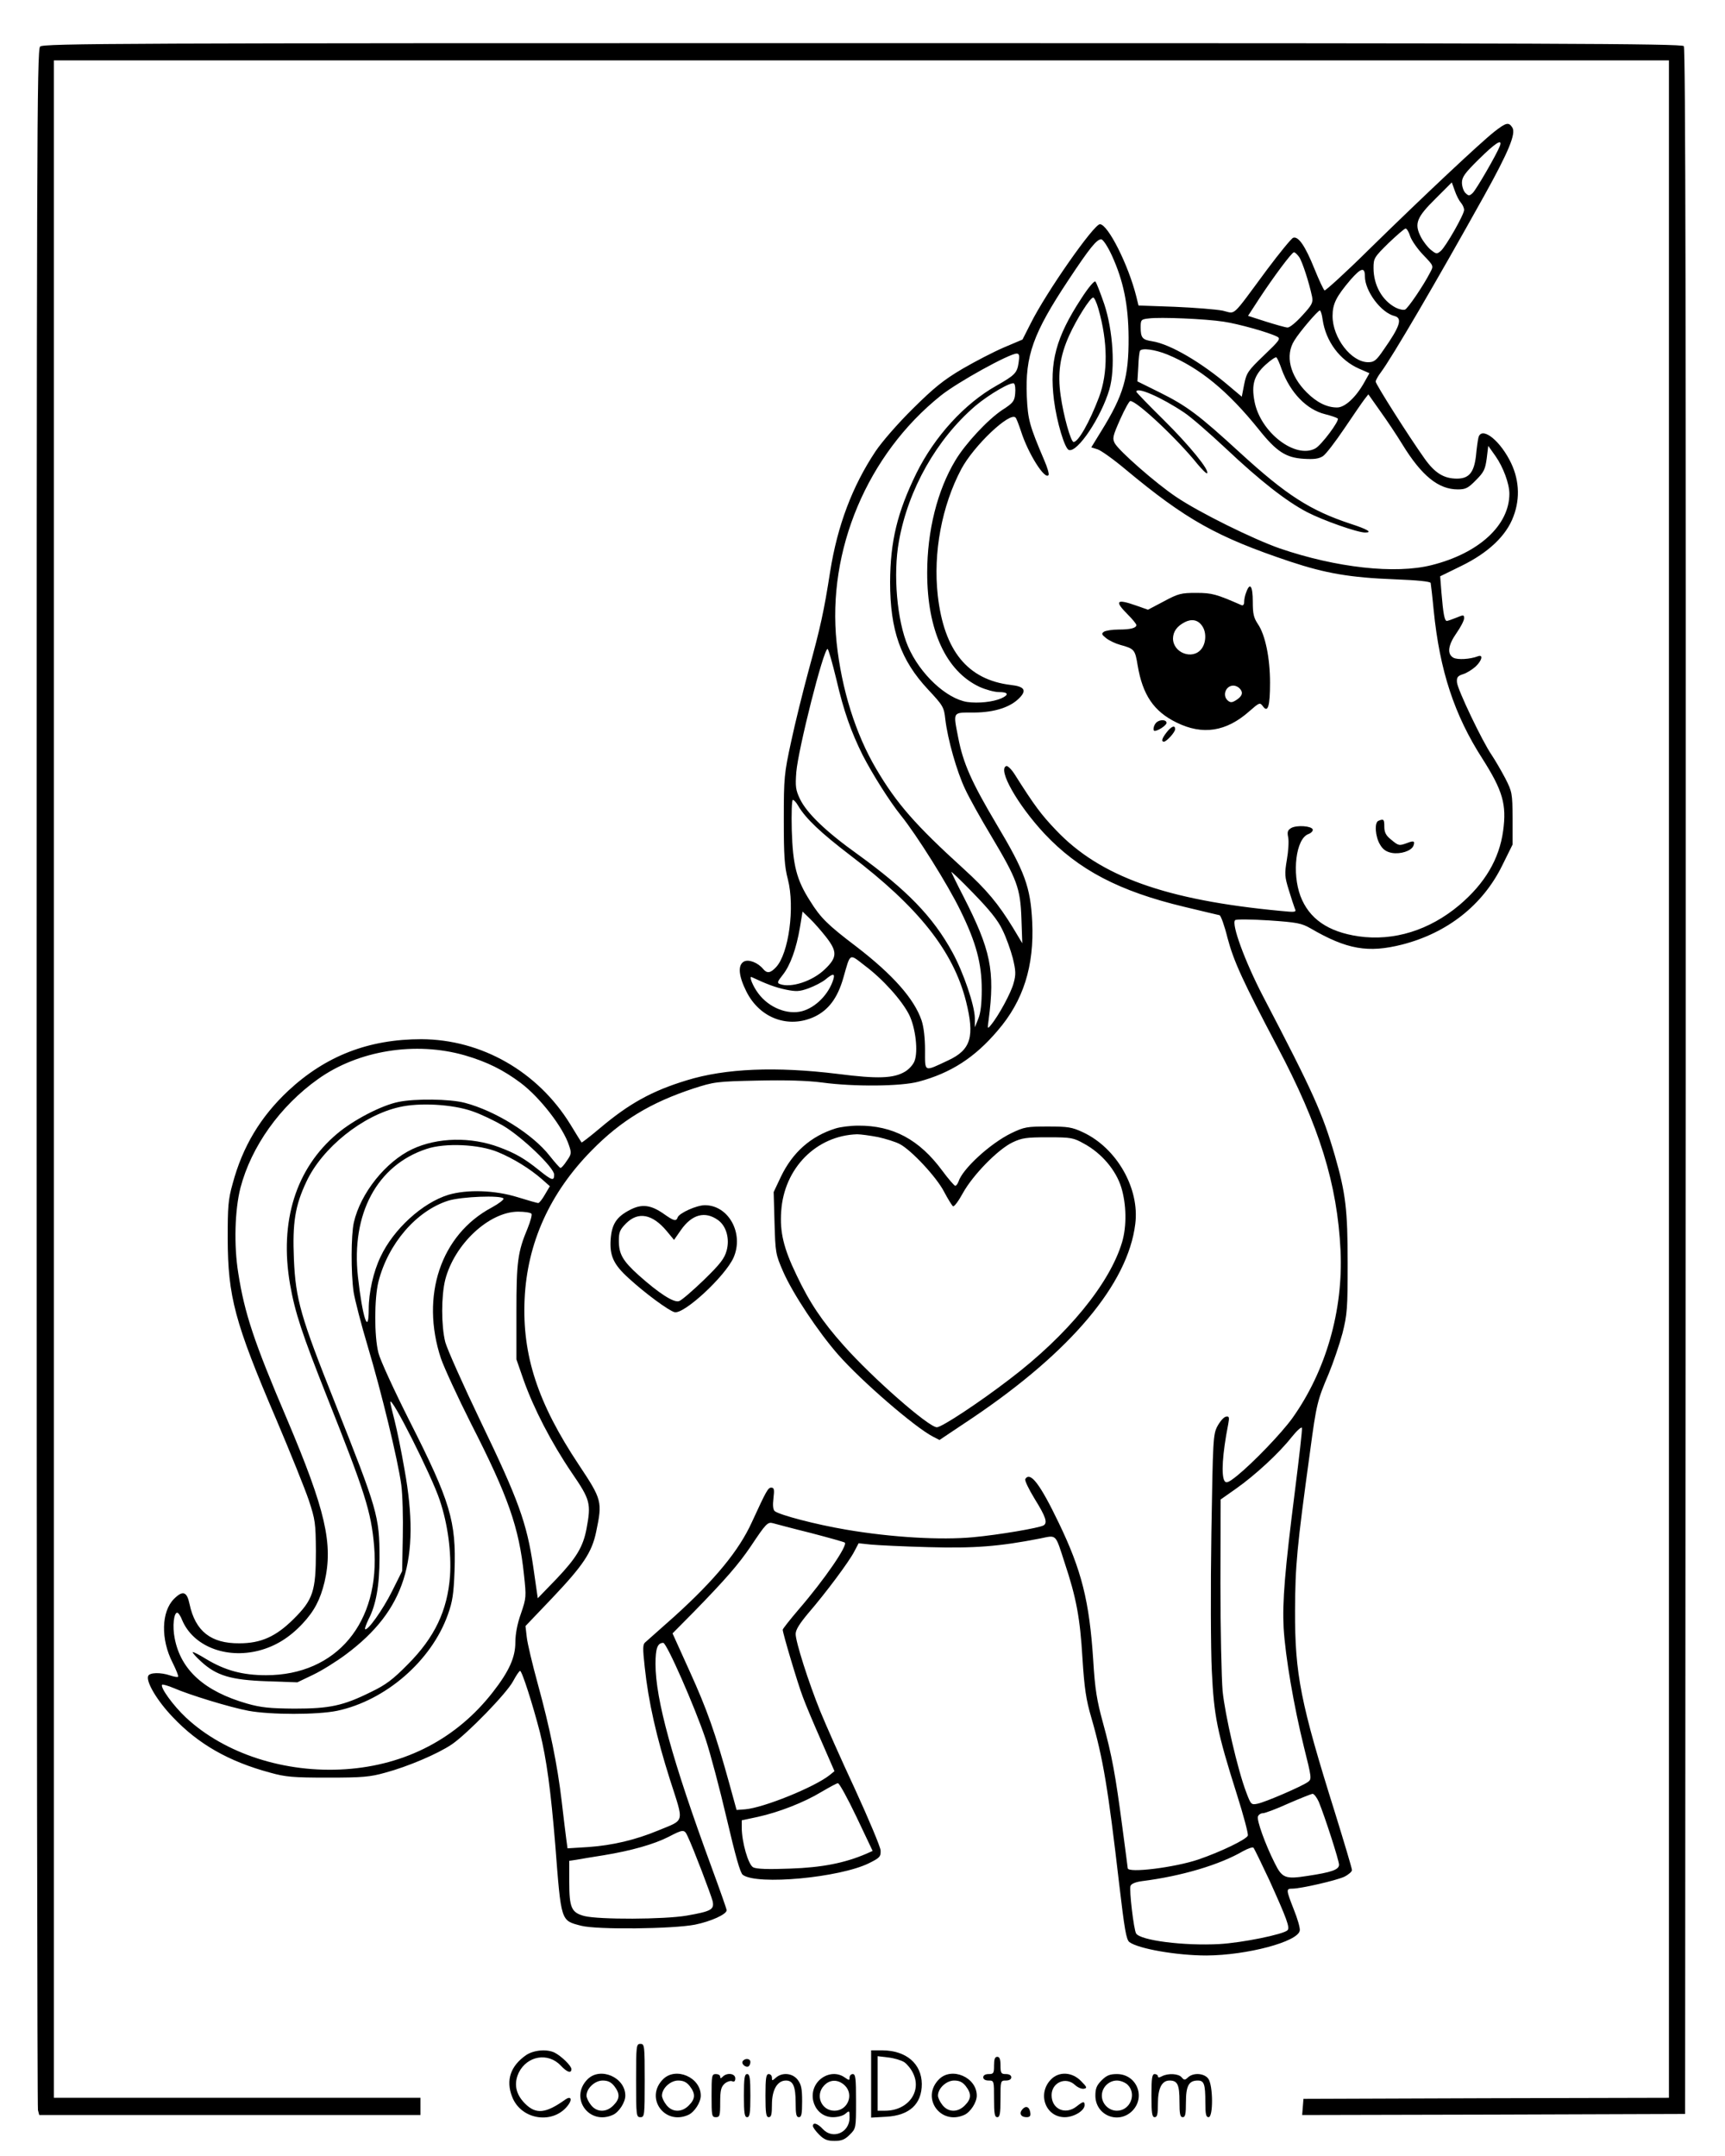 <?xml version="1.0" standalone="no"?>
<!DOCTYPE svg PUBLIC "-//W3C//DTD SVG 20010904//EN"
 "http://www.w3.org/TR/2001/REC-SVG-20010904/DTD/svg10.dtd">
<svg version="1.0" xmlns="http://www.w3.org/2000/svg"
 width="800pt" height="1000pt" viewBox="0 0 800 1000"
 preserveAspectRatio="xMidYMid meet">

<g transform="translate(0,1000) scale(0.1,-0.1)"
fill="#000000" stroke="none">
<path d="M186 9784 c-15 -14 -16 -462 -16 -4782 0 -2622 3 -4777 6 -4789 l6
-23 884 0 884 0 0 40 0 40 -850 0 -850 0 0 4725 0 4725 3745 0 3745 0 0 -4725
0 -4725 -847 -2 -848 -3 -3 -38 -3 -37 888 2 888 3 3 4789 c1 3532 -1 4792 -9
4802 -10 12 -628 14 -3810 14 -3439 0 -3799 -1 -3813 -16z"/>
<path d="M6930 9389 c-67 -53 -329 -299 -582 -547 -108 -107 -201 -191 -205
-189 -5 3 -26 48 -47 100 -43 107 -75 153 -99 144 -8 -3 -63 -70 -122 -149
-168 -227 -142 -203 -204 -189 -30 6 -130 14 -223 18 l-168 6 -10 41 c-37 148
-132 336 -169 336 -28 0 -248 -314 -321 -460 l-38 -75 -85 -36 c-47 -20 -134
-65 -194 -100 -88 -52 -131 -87 -229 -184 -69 -68 -144 -154 -174 -199 -107
-161 -176 -343 -210 -557 -29 -186 -45 -258 -100 -459 -26 -96 -63 -245 -81
-330 -32 -147 -34 -166 -34 -360 0 -169 3 -218 19 -279 33 -129 4 -344 -55
-407 -26 -28 -42 -30 -60 -8 -24 29 -67 46 -89 34 -29 -16 -25 -66 11 -138 62
-125 195 -174 316 -118 65 31 107 86 134 180 34 119 26 114 100 57 84 -63 172
-161 206 -229 29 -60 42 -169 24 -214 -6 -16 -25 -37 -43 -48 -53 -32 -126
-35 -313 -11 -285 35 -520 26 -701 -30 -161 -49 -267 -108 -402 -222 -45 -38
-84 -68 -85 -66 -2 2 -25 40 -52 84 -151 245 -412 394 -691 395 -244 0 -443
-77 -617 -239 -129 -121 -212 -259 -258 -431 -21 -74 -23 -107 -23 -255 1
-269 32 -387 225 -838 65 -153 133 -322 151 -375 30 -91 32 -106 33 -237 0
-186 -13 -225 -105 -316 -81 -80 -150 -111 -250 -111 -132 -1 -204 56 -231
182 -12 58 -31 65 -72 24 -59 -59 -62 -187 -7 -295 17 -34 29 -64 26 -66 -3
-3 -19 0 -37 6 -44 15 -96 14 -102 -3 -10 -27 42 -115 114 -190 118 -125 259
-206 452 -258 71 -20 107 -23 267 -23 161 0 196 3 267 23 104 28 243 87 308
131 72 49 256 238 285 294 14 26 28 47 32 47 9 0 59 -157 92 -285 31 -126 50
-267 71 -520 28 -362 25 -352 120 -377 73 -19 425 -15 528 5 74 15 147 48 147
67 0 5 -32 96 -71 202 -181 493 -259 776 -259 940 0 72 9 98 36 98 16 0 146
-296 196 -445 22 -66 66 -232 98 -369 41 -175 63 -254 75 -262 66 -49 449 -13
585 54 50 25 55 30 54 59 -1 17 -55 145 -119 285 -65 139 -137 302 -161 361
-55 136 -114 322 -114 358 0 20 18 48 58 96 82 95 190 240 214 287 l20 38 56
-6 c31 -3 152 -9 267 -12 213 -6 329 3 518 40 79 16 70 25 115 -114 54 -162
71 -256 82 -440 9 -142 17 -194 41 -276 55 -190 78 -330 129 -769 25 -213 33
-262 48 -273 42 -31 220 -62 357 -62 188 1 426 64 433 116 2 12 -11 56 -28 98
-36 92 -36 96 -7 96 40 0 204 38 241 55 20 10 36 24 36 31 0 8 -36 128 -79
267 -159 507 -186 641 -185 937 1 209 8 290 70 740 29 218 34 236 86 358 21
51 50 136 64 188 22 88 24 116 24 324 0 249 -9 324 -59 499 -58 199 -100 293
-334 741 -84 162 -147 334 -129 352 5 5 75 4 156 -1 132 -9 152 -13 194 -37
168 -98 267 -115 425 -75 210 54 373 183 463 365 l49 99 0 121 c-1 117 -2 123
-34 186 -19 36 -47 84 -63 108 -43 62 -159 305 -161 337 -2 23 3 30 28 38 17
5 42 21 58 35 30 28 37 58 11 48 -37 -14 -93 -17 -113 -7 -31 17 -26 58 14
115 19 27 35 58 35 68 0 17 -2 17 -36 3 -20 -8 -40 -15 -44 -15 -11 0 -17 35
-25 131 l-6 76 98 48 c125 61 209 140 242 230 33 87 26 179 -19 263 -54 101
-133 155 -144 100 -3 -13 -8 -50 -11 -83 -9 -76 -32 -105 -88 -105 -61 0 -103
26 -151 94 -74 104 -226 344 -226 356 0 6 11 26 24 43 51 68 257 420 478 817
115 207 149 290 132 318 -17 27 -29 24 -84 -19z m26 -66 c-15 -39 -110 -203
-126 -218 -16 -15 -19 -14 -34 0 -9 9 -16 31 -16 48 0 26 14 45 79 109 77 76
110 97 97 61z m-181 -263 c8 -9 15 -24 15 -34 0 -21 -83 -167 -108 -190 -18
-15 -21 -15 -46 5 -14 11 -36 39 -47 61 -31 61 -19 90 69 177 l75 75 14 -39
c7 -21 20 -46 28 -55z m-235 -156 c7 -20 34 -59 61 -87 48 -50 48 -50 32 -80
-31 -61 -104 -168 -117 -173 -8 -3 -27 1 -43 9 -63 33 -103 104 -103 184 0 45
3 50 69 115 39 37 74 68 80 68 5 0 15 -16 21 -36z m-1384 -88 c54 -118 77
-229 78 -381 1 -184 -23 -267 -127 -435 l-46 -75 29 -9 c16 -5 75 -47 132 -95
278 -231 421 -312 762 -426 163 -54 276 -74 484 -82 105 -4 165 -10 167 -17 1
-6 8 -63 14 -127 28 -280 96 -486 226 -688 94 -148 113 -212 96 -335 -18 -131
-85 -244 -203 -344 -139 -117 -304 -168 -467 -145 -143 21 -230 82 -270 187
-40 108 -21 265 36 287 14 5 23 15 21 22 -6 16 -72 21 -99 7 -17 -10 -20 -18
-15 -43 4 -18 1 -65 -6 -105 -11 -65 -10 -79 9 -140 11 -37 24 -75 28 -86 8
-17 4 -18 -66 -11 -531 50 -837 159 -1041 374 -69 72 -101 115 -192 259 -15
24 -33 41 -39 39 -42 -15 53 -181 177 -314 158 -168 347 -267 648 -339 84 -20
158 -38 164 -39 6 -2 23 -49 37 -106 29 -109 71 -200 231 -504 195 -368 278
-637 293 -945 13 -278 -68 -559 -223 -777 -51 -71 -182 -207 -257 -268 -39
-31 -50 -36 -58 -24 -16 25 -10 126 17 263 6 33 5 38 -11 35 -10 -2 -27 -22
-39 -44 -20 -38 -21 -61 -28 -495 -4 -250 -3 -538 2 -640 10 -210 24 -281 116
-572 31 -98 54 -184 51 -192 -7 -18 -125 -75 -230 -111 -110 -37 -327 -64
-327 -40 0 1 -11 87 -25 191 -32 243 -48 331 -90 484 -28 102 -37 155 -45 290
-18 275 -54 417 -160 637 -86 179 -132 240 -155 203 -4 -6 16 -47 44 -93 51
-82 60 -110 41 -122 -20 -12 -208 -44 -327 -55 -149 -14 -377 -1 -588 35 -142
24 -309 68 -332 86 -8 7 -10 27 -6 60 5 40 3 49 -10 49 -15 0 -22 -12 -90
-160 -60 -132 -171 -267 -360 -438 -66 -59 -126 -112 -134 -119 -12 -9 -13
-26 -3 -115 17 -161 55 -327 117 -522 66 -206 71 -184 -54 -236 -106 -44 -212
-69 -324 -77 l-97 -6 -6 44 c-3 24 -13 103 -21 174 -20 170 -55 341 -111 545
-25 91 -48 188 -51 216 l-6 52 124 130 c143 151 184 211 204 308 29 139 27
148 -80 309 -191 287 -264 509 -252 770 12 260 117 492 311 689 136 139 274
222 471 287 96 31 107 33 298 37 132 3 231 0 300 -9 147 -20 366 -18 447 4
150 40 261 112 367 237 119 138 170 299 160 505 -8 161 -34 232 -166 453 -115
194 -154 281 -177 400 -24 124 -28 117 74 117 96 1 170 25 212 70 32 34 20 51
-42 58 -200 24 -310 158 -339 416 -22 198 19 415 109 585 58 109 226 268 252
239 4 -4 15 -33 25 -63 33 -104 112 -229 128 -203 3 5 -6 36 -20 68 -69 162
-76 188 -81 296 -8 189 29 293 193 540 98 148 131 189 152 189 8 0 29 -31 49
-74z m869 -8 c15 -22 46 -118 60 -184 5 -28 0 -38 -46 -88 -28 -31 -58 -56
-68 -55 -9 0 -54 13 -99 27 l-84 27 52 80 c65 99 151 215 161 215 5 0 15 -10
24 -22z m305 -90 c0 -68 75 -169 138 -184 37 -10 25 -48 -51 -156 -34 -50 -44
-58 -72 -58 -78 0 -165 113 -165 214 0 57 17 90 83 168 49 56 67 61 67 16z
m-196 -201 c15 -101 80 -188 169 -227 l48 -21 -23 -41 c-39 -70 -90 -118 -127
-118 -47 0 -94 23 -141 70 -78 78 -101 172 -57 241 25 41 109 139 118 139 4 0
10 -19 13 -43z m-459 -9 c68 -10 211 -50 249 -70 16 -9 9 -18 -62 -86 -75 -72
-81 -81 -92 -135 l-11 -57 -57 48 c-130 111 -275 196 -358 209 -46 7 -54 16
-54 65 0 35 2 37 38 41 53 7 264 -2 347 -15z m-262 -152 c151 -62 281 -169
425 -348 82 -103 126 -131 208 -136 48 -3 70 0 89 12 14 9 58 67 100 129 41
61 83 122 93 135 l18 23 55 -78 c31 -43 77 -112 102 -153 90 -147 168 -210
258 -210 36 0 48 6 84 43 37 37 43 50 50 101 l7 58 34 -48 c35 -50 64 -127 64
-174 0 -146 -141 -276 -360 -331 -169 -43 -443 -12 -704 77 -123 43 -373 166
-481 239 -93 62 -265 213 -285 249 -12 23 -9 34 25 111 21 47 42 85 47 85 31
0 219 -177 312 -293 22 -26 41 -45 44 -42 13 13 -83 130 -200 246 -70 69 -128
129 -128 132 0 25 115 -25 221 -96 31 -20 118 -96 195 -168 157 -148 278 -243
375 -294 73 -38 234 -95 270 -95 36 0 11 15 -66 40 -188 62 -299 133 -515 331
-191 175 -245 216 -374 280 l-101 50 4 67 c1 37 5 70 8 75 9 14 69 6 126 -17z
m-689 -38 c-7 -48 -17 -58 -103 -107 -148 -83 -287 -236 -371 -406 -89 -182
-121 -315 -122 -505 0 -224 49 -362 176 -498 70 -75 74 -82 80 -138 11 -93 53
-242 92 -324 19 -41 73 -138 120 -216 121 -203 136 -243 141 -384 l4 -115 -42
70 c-69 113 -123 178 -232 277 -220 200 -309 301 -403 461 -96 162 -161 370
-184 586 -45 429 143 874 483 1146 77 62 318 195 352 195 12 0 14 -9 9 -42z
m1220 -31 c40 -109 116 -187 201 -208 28 -7 54 -16 59 -20 10 -9 -76 -124
-104 -139 -93 -50 -255 75 -282 218 -15 78 -2 121 50 169 26 24 49 39 52 35 4
-4 15 -28 24 -55z m-1236 -113 c-3 -34 -9 -43 -59 -75 -68 -45 -172 -157 -218
-234 -84 -139 -131 -327 -131 -522 0 -266 87 -456 243 -529 29 -13 69 -24 90
-24 43 0 48 -12 11 -29 -39 -17 -106 -24 -158 -17 -97 15 -220 130 -275 258
-51 119 -70 335 -42 488 43 241 175 473 354 627 64 54 169 115 180 104 5 -5 7
-26 5 -47z m-829 -1326 c34 -147 68 -242 122 -351 46 -89 124 -213 177 -279
72 -89 218 -321 277 -443 72 -147 98 -244 98 -365 0 -63 -5 -109 -16 -135
l-16 -40 0 43 c-1 59 -53 212 -104 305 -91 166 -212 290 -440 455 -147 105
-235 190 -267 256 -20 42 -22 58 -17 125 9 107 126 571 145 571 4 0 22 -64 41
-142z m-177 -586 c35 -59 105 -125 241 -229 316 -240 478 -444 537 -677 41
-164 23 -225 -82 -274 -115 -54 -108 -57 -108 47 0 57 -6 108 -16 138 -34 100
-133 212 -302 342 -133 101 -166 133 -215 212 -63 98 -80 166 -85 327 -2 80 0
142 5 142 5 0 16 -12 25 -28z m947 -575 c17 -34 38 -93 48 -131 14 -58 15 -76
4 -115 -11 -44 -70 -153 -106 -196 -16 -19 -16 -18 -10 25 30 228 10 324 -118
574 -29 56 -53 106 -55 111 -2 6 44 -38 102 -98 74 -76 114 -125 135 -170z
m-818 -33 c53 -68 52 -95 -6 -150 -57 -55 -157 -88 -209 -68 -13 5 -10 12 14
42 35 44 63 121 80 221 l12 73 35 -34 c19 -18 52 -56 74 -84z m34 -196 c-21
-69 -82 -131 -145 -148 -68 -18 -154 16 -203 82 -26 34 -45 83 -31 76 68 -32
110 -48 158 -58 49 -10 64 -9 106 6 27 10 62 28 77 40 36 30 46 30 38 2z
m-1709 -353 c103 -30 179 -68 259 -128 89 -67 197 -206 224 -290 12 -35 11
-41 -11 -72 -12 -19 -26 -34 -29 -32 -4 1 -26 26 -49 55 -79 102 -253 210
-395 247 -69 18 -230 20 -307 4 -79 -16 -208 -83 -284 -147 -192 -161 -269
-408 -219 -698 23 -132 56 -231 172 -524 176 -443 204 -531 218 -690 30 -355
-174 -600 -501 -600 -109 0 -190 22 -278 75 -32 20 -60 34 -62 32 -3 -2 15
-22 39 -44 71 -65 137 -85 304 -91 l142 -5 73 35 c40 19 109 62 153 95 273
204 347 437 271 857 -14 82 -35 184 -46 227 -11 42 -20 81 -20 86 2 35 192
-342 229 -454 38 -112 55 -244 48 -353 -12 -160 -71 -285 -197 -411 -68 -69
-101 -94 -170 -127 -129 -64 -192 -77 -355 -77 -114 1 -154 5 -218 23 -199 57
-309 156 -337 304 -11 55 -4 118 12 118 5 0 16 -16 23 -35 51 -120 202 -180
355 -141 77 20 142 60 203 125 55 59 82 111 102 193 41 177 5 333 -175 758
-152 356 -196 489 -225 675 -21 129 -16 293 10 395 50 192 184 380 360 505
186 133 452 176 681 110z m34 -259 c39 -13 103 -44 143 -67 88 -52 237 -195
237 -227 0 -31 -10 -28 -71 21 -67 54 -109 78 -184 106 -131 49 -286 46 -403
-9 -123 -58 -240 -204 -271 -340 -13 -57 -14 -234 -1 -323 6 -37 35 -150 65
-250 64 -214 140 -527 156 -644 6 -45 9 -154 7 -241 l-3 -159 -47 -94 c-43
-86 -114 -186 -125 -175 -2 2 5 22 16 45 35 67 51 157 51 286 0 192 -9 221
-206 717 -159 399 -183 480 -191 668 -7 168 5 247 58 359 73 157 261 308 431
346 93 22 247 13 338 -19z m120 -190 c70 -29 147 -76 204 -126 l36 -32 -23
-39 c-12 -21 -26 -39 -31 -39 -4 0 -47 12 -95 27 -106 33 -235 37 -322 11
-120 -37 -254 -159 -314 -287 -33 -68 -55 -166 -55 -243 0 -126 -29 -40 -50
150 -32 292 88 517 318 593 86 29 244 22 332 -15z m25 -215 c3 -5 -22 -24 -55
-42 -236 -126 -331 -410 -235 -700 15 -43 77 -178 139 -301 173 -339 223 -482
246 -702 11 -102 11 -107 -14 -180 -17 -47 -26 -96 -26 -134 0 -69 -29 -134
-104 -230 -167 -215 -404 -339 -683 -358 -281 -19 -561 72 -740 239 -60 56
-122 142 -111 153 3 2 26 -4 52 -15 76 -33 263 -90 348 -106 103 -19 320 -19
412 0 225 48 437 232 513 446 22 61 27 97 31 203 8 230 -19 321 -209 696 -71
141 -136 282 -144 315 -20 78 -19 253 0 330 45 177 176 329 324 376 61 19 245
26 256 10z m130 -71 c3 -5 -5 -35 -18 -67 -46 -110 -52 -155 -52 -388 l0 -220
33 -95 c47 -133 130 -293 223 -430 87 -127 91 -143 69 -261 -16 -84 -47 -135
-139 -232 l-87 -90 -21 146 c-30 204 -69 311 -243 672 -82 171 -156 337 -165
370 -19 76 -19 214 0 290 43 165 203 314 337 315 31 0 59 -4 63 -10z m3541
-1281 c-48 -378 -59 -517 -53 -639 8 -134 47 -361 94 -552 36 -144 37 -150 19
-163 -27 -20 -198 -94 -234 -101 -29 -6 -31 -4 -52 52 -40 104 -99 361 -110
471 -5 60 -10 284 -10 498 l1 390 71 50 c88 62 199 164 258 239 25 31 46 50
48 43 2 -8 -13 -137 -32 -288z m-2247 -199 c84 -22 156 -42 159 -45 14 -13
-94 -171 -214 -310 -41 -48 -74 -90 -74 -94 0 -16 70 -251 93 -311 13 -36 52
-128 86 -205 l61 -140 -22 -18 c-70 -56 -307 -152 -392 -159 l-40 -3 -33 120
c-66 239 -105 348 -184 522 l-80 177 99 100 c148 152 207 220 264 304 70 105
78 114 103 107 11 -3 89 -24 174 -45z m213 -1317 l75 -158 -29 -13 c-100 -43
-205 -64 -354 -69 -101 -4 -157 -2 -171 6 -23 12 -53 118 -53 184 l0 34 75 16
c99 22 214 67 295 116 36 21 70 40 76 40 6 1 45 -70 86 -156z m2144 70 c28
-68 94 -272 94 -292 0 -23 -34 -35 -147 -52 -102 -16 -117 -10 -151 59 -44 87
-85 201 -78 217 3 8 13 15 23 15 10 0 63 20 118 45 55 24 106 44 112 45 7 0
20 -17 29 -37z m-2927 -160 c28 -59 109 -273 116 -301 8 -39 -6 -47 -120 -67
-105 -18 -407 -19 -475 -2 -60 16 -70 38 -70 159 l0 97 33 5 c17 3 75 13 127
21 128 21 233 51 300 85 69 36 74 36 89 3z m2698 -204 c81 -179 96 -220 84
-232 -19 -19 -210 -58 -316 -64 -166 -9 -366 17 -386 49 -11 17 -33 204 -26
221 4 10 24 18 54 22 183 23 360 76 468 139 22 12 44 20 48 16 4 -4 37 -72 74
-151z"/>
<path d="M5015 8616 c-118 -180 -149 -297 -127 -472 13 -102 50 -225 69 -231
40 -14 151 154 188 281 28 96 17 273 -24 396 -18 52 -36 99 -41 104 -5 5 -33
-28 -65 -78z m79 -48 c44 -155 45 -297 3 -410 -44 -116 -96 -208 -118 -208
-13 0 -47 122 -60 215 -15 104 -3 185 40 280 34 75 97 175 111 175 5 0 16 -24
24 -52z"/>
<path d="M5780 7254 c-6 -14 -10 -34 -10 -46 0 -12 -5 -18 -12 -15 -117 51
-136 57 -210 57 -70 0 -83 -3 -150 -39 l-74 -39 -54 19 c-93 33 -103 22 -40
-41 22 -22 40 -44 40 -49 0 -14 -27 -21 -83 -21 -29 0 -59 -5 -67 -10 -13 -9
-11 -13 10 -30 14 -11 43 -25 65 -31 66 -18 69 -22 81 -95 23 -137 75 -214
180 -265 121 -60 231 -43 338 52 47 41 49 42 63 23 23 -32 33 0 33 109 0 115
-22 222 -56 272 -20 30 -24 48 -24 105 0 72 -13 91 -30 44z m-205 -157 c21
-29 19 -80 -4 -108 -41 -51 -131 -17 -131 50 1 32 18 56 54 75 33 17 62 11 81
-17z m173 -289 c19 -19 14 -36 -13 -54 -20 -13 -28 -14 -40 -4 -28 23 -11 70
25 70 9 0 21 -5 28 -12z"/>
<path d="M5362 6648 c-12 -12 -17 -38 -7 -38 16 0 55 26 55 37 0 16 -32 17
-48 1z"/>
<path d="M5411 6604 c-22 -28 -27 -44 -13 -44 12 0 52 44 52 58 0 20 -17 14
-39 -14z"/>
<path d="M6393 6193 c-20 -7 -15 -74 7 -110 13 -23 29 -34 55 -39 40 -7 90 9
100 33 8 22 2 25 -29 13 -38 -14 -40 -13 -75 16 -24 19 -31 34 -31 60 0 34 -3
37 -27 27z"/>
<path d="M3875 4766 c-115 -36 -199 -111 -253 -223 l-34 -72 4 -143 c4 -138 5
-146 40 -226 44 -101 162 -279 255 -385 109 -124 356 -337 439 -380 l31 -16
154 103 c455 307 720 621 754 899 21 165 -86 352 -242 425 -51 24 -70 27 -163
27 -97 0 -110 -2 -170 -31 -97 -47 -227 -166 -245 -225 -4 -10 -10 -19 -15
-19 -4 0 -32 32 -60 70 -107 145 -229 210 -390 209 -36 0 -83 -6 -105 -13z
m197 -40 c36 -8 81 -22 100 -32 53 -27 171 -153 206 -221 18 -34 37 -65 42
-68 5 -3 26 25 46 62 46 83 161 201 229 234 44 21 64 24 165 24 109 0 118 -2
168 -30 81 -44 147 -122 172 -202 24 -79 26 -179 4 -254 -57 -192 -253 -432
-523 -637 -142 -109 -314 -222 -336 -222 -38 0 -299 229 -432 379 -100 112
-159 200 -219 327 -60 124 -78 200 -71 296 13 200 163 351 352 357 17 0 60 -6
97 -13z"/>
<path d="M2921 4388 c-62 -32 -84 -66 -89 -137 -5 -75 13 -116 84 -180 75 -69
185 -150 212 -157 43 -12 235 166 274 253 49 112 -23 243 -133 243 -38 0 -118
-36 -126 -56 -7 -20 -17 -18 -65 16 -60 42 -102 47 -157 18z m409 -47 c38 -27
55 -86 40 -141 -10 -37 -29 -62 -106 -137 -52 -50 -104 -95 -115 -98 -25 -8
-94 37 -188 121 -74 67 -91 98 -91 160 0 39 5 51 34 80 56 56 122 43 188 -36
l34 -41 32 46 c51 73 112 89 172 46z"/>
<path d="M2950 350 c0 -163 1 -170 20 -170 19 0 20 7 20 170 0 163 -1 170 -20
170 -19 0 -20 -7 -20 -170z"/>
<path d="M2440 468 c-72 -50 -95 -116 -65 -193 42 -110 195 -131 262 -36 18
26 9 40 -15 23 -91 -65 -136 -70 -187 -19 -44 44 -53 93 -29 144 39 78 136 95
195 32 29 -31 49 -37 49 -16 0 15 -45 59 -77 76 -36 18 -97 13 -133 -11z"/>
<path d="M4040 334 l0 -156 70 4 c108 6 165 59 165 152 -1 94 -72 155 -182
156 l-53 0 0 -156z m154 101 c13 -9 32 -32 41 -52 41 -85 -25 -173 -130 -173
l-35 0 0 126 0 127 50 -6 c27 -3 60 -13 74 -22z"/>
<path d="M4610 420 c0 -36 -2 -40 -25 -40 -16 0 -25 -6 -25 -15 0 -9 9 -15 25
-15 25 0 25 -1 25 -85 0 -69 3 -85 15 -85 12 0 15 16 15 85 0 84 0 85 25 85
16 0 25 6 25 15 0 9 -9 15 -25 15 -22 0 -25 4 -25 40 0 29 -4 40 -15 40 -11 0
-15 -11 -15 -40z"/>
<path d="M3444 439 c-7 -12 15 -31 28 -23 4 3 8 12 8 20 0 17 -26 19 -36 3z"/>
<path d="M2725 356 c-86 -86 7 -216 118 -165 28 13 57 58 57 89 0 85 -116 135
-175 76z m124 -32 c27 -35 26 -59 -4 -89 -33 -34 -77 -33 -104 1 -12 15 -21
34 -21 44 0 34 39 70 75 70 24 0 39 -7 54 -26z"/>
<path d="M3075 356 c-86 -86 7 -216 118 -165 28 13 57 58 57 89 0 85 -116 135
-175 76z m124 -32 c27 -35 26 -59 -4 -89 -33 -34 -77 -33 -104 1 -12 15 -21
34 -21 44 0 34 39 70 75 70 24 0 39 -7 54 -26z"/>
<path d="M3300 280 c0 -93 1 -100 20 -100 18 0 20 7 20 68 0 56 4 72 20 87 10
9 26 15 35 12 10 -5 15 0 15 13 0 23 -38 28 -58 8 -9 -9 -12 -9 -12 0 0 7 -9
12 -20 12 -19 0 -20 -7 -20 -100z"/>
<path d="M3450 280 c0 -82 3 -100 15 -100 12 0 15 18 15 100 0 82 -3 100 -15
100 -12 0 -15 -18 -15 -100z"/>
<path d="M3550 280 c0 -82 3 -100 15 -100 12 0 15 13 15 59 0 68 25 111 65
111 33 0 45 -27 45 -104 0 -52 3 -66 15 -66 12 0 15 15 15 74 0 59 -4 78 -21
100 -24 31 -72 35 -101 9 -17 -15 -18 -15 -18 0 0 10 -7 17 -15 17 -12 0 -15
-18 -15 -100z"/>
<path d="M3799 351 c-62 -62 -22 -171 64 -171 24 0 48 7 59 17 17 15 18 14 18
-19 0 -70 -78 -103 -124 -53 -24 26 -46 33 -46 14 0 -6 13 -24 29 -40 23 -23
38 -29 71 -29 33 0 48 6 71 29 29 29 29 30 29 155 0 105 -2 126 -15 126 -8 0
-15 -7 -15 -16 0 -14 -2 -14 -22 0 -36 26 -85 20 -119 -13z m118 -23 c45 -42
15 -118 -47 -118 -61 0 -91 72 -48 117 27 29 65 29 95 1z"/>
<path d="M4355 356 c-86 -86 7 -216 118 -165 28 13 57 58 57 89 0 85 -116 135
-175 76z m124 -32 c27 -35 26 -59 -4 -89 -33 -34 -77 -33 -104 1 -12 15 -21
34 -21 44 0 34 39 70 75 70 24 0 39 -7 54 -26z"/>
<path d="M4875 356 c-66 -66 -27 -176 63 -176 42 0 92 30 92 56 0 19 -7 18
-37 -6 -52 -41 -116 -13 -116 52 0 59 66 88 109 47 12 -11 30 -19 41 -17 16 3
14 8 -14 36 -41 42 -101 45 -138 8z"/>
<path d="M5109 351 c-23 -23 -29 -38 -29 -71 0 -91 106 -135 171 -71 64 65 20
171 -71 171 -33 0 -48 -6 -71 -29z m121 -21 c43 -43 11 -120 -50 -120 -38 0
-70 32 -70 70 0 38 32 70 70 70 17 0 39 -9 50 -20z"/>
<path d="M5340 280 c0 -82 3 -100 15 -100 12 0 15 14 15 63 0 71 18 107 54
107 37 0 46 -19 46 -97 0 -58 3 -73 15 -73 12 0 15 14 15 69 0 76 13 101 55
101 29 0 35 -16 35 -101 0 -55 3 -69 15 -69 22 0 21 147 -1 178 -18 26 -69 30
-94 7 -15 -14 -18 -14 -30 0 -14 17 -62 20 -91 5 -13 -7 -19 -7 -19 0 0 5 -7
10 -15 10 -12 0 -15 -18 -15 -100z"/>
<path d="M4741 216 c-16 -19 -6 -36 20 -36 15 0 20 6 17 22 -4 27 -21 33 -37
14z"/>
</g>
</svg>
